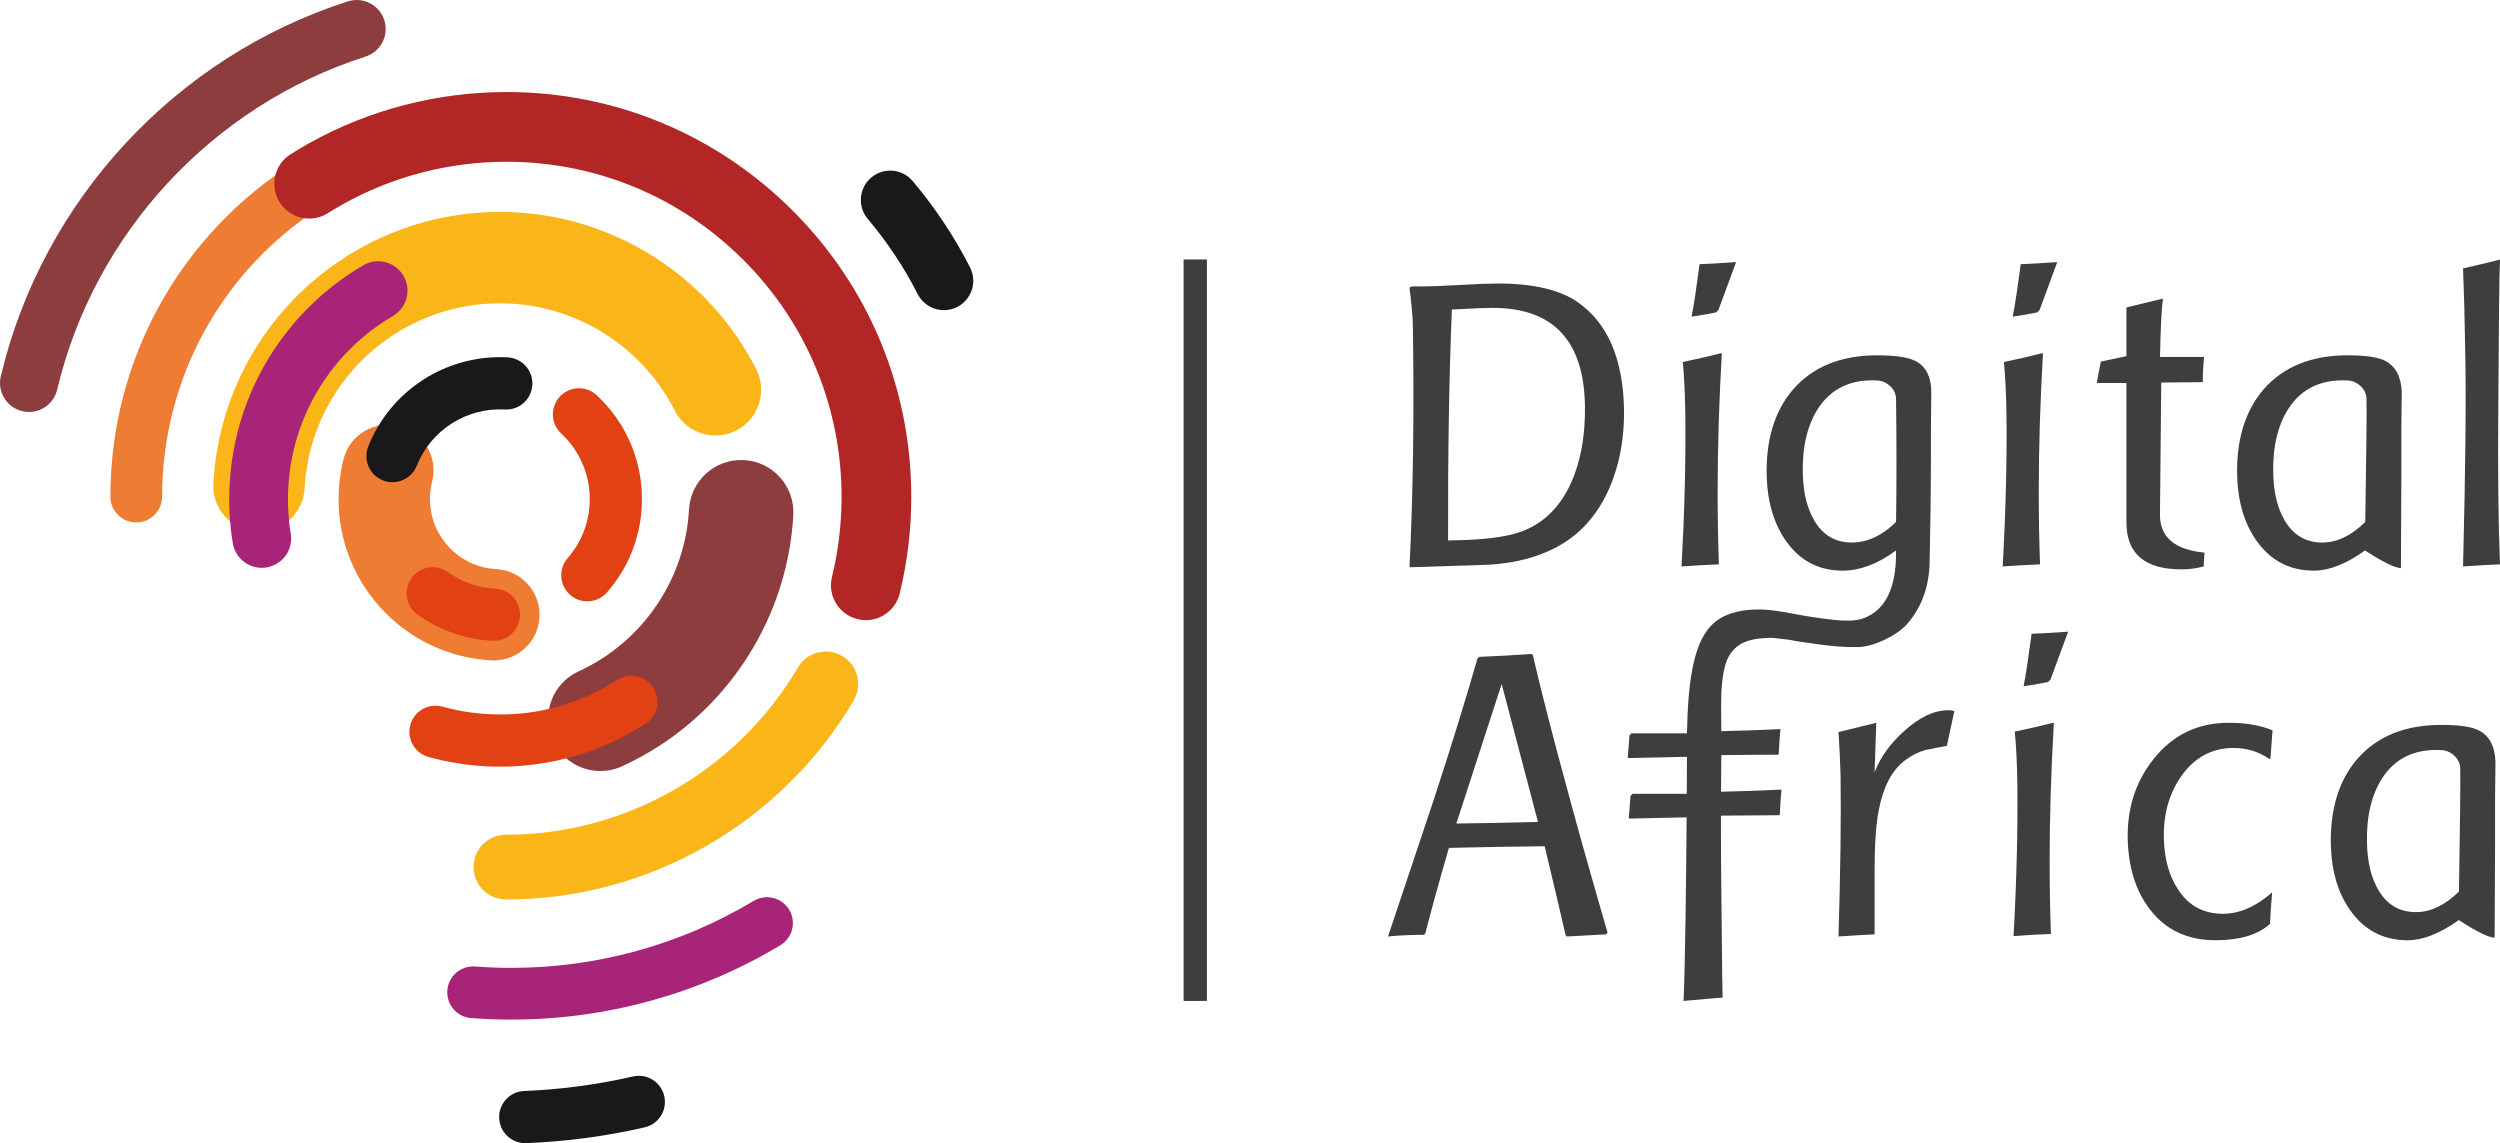 <?xml version="1.0" encoding="utf-8"?>
<!-- Generator: Adobe Illustrator 17.0.0, SVG Export Plug-In . SVG Version: 6.00 Build 0)  -->
<!DOCTYPE svg PUBLIC "-//W3C//DTD SVG 1.1//EN" "http://www.w3.org/Graphics/SVG/1.1/DTD/svg11.dtd">
<svg version="1.1" id="Calque_1" xmlns="http://www.w3.org/2000/svg" xmlns:xlink="http://www.w3.org/1999/xlink" x="0px" y="0px"
	 width="182.85px" height="83.611px" viewBox="0 0 182.85 83.611" enable-background="new 0 0 182.85 83.611" xml:space="preserve">
<g>
	<g>
		<path fill="#1B181C" d="M38.416,83.611c-1.019,0-1.865-0.806-1.906-1.835c-0.042-1.053,0.778-1.941,1.832-1.982
			c2.681-0.105,5.356-0.463,7.952-1.061c1.03-0.237,2.055,0.404,2.289,1.433c0.237,1.028-0.404,2.053-1.433,2.289
			c-2.827,0.65-5.74,1.039-8.657,1.155C38.468,83.611,38.442,83.611,38.416,83.611z"/>
		<g>
			<path fill="#EF7C33" d="M36.124,48.304c-0.061,0-0.12-0.001-0.182-0.004c-3.149-0.17-6.047-1.556-8.156-3.904
				c-2.107-2.347-3.174-5.375-3.006-8.525c0.042-0.773,0.159-1.543,0.349-2.291c0.456-1.789,2.274-2.871,4.063-2.415
				c1.789,0.455,2.869,2.274,2.414,4.063c-0.083,0.324-0.133,0.661-0.152,0.999c-0.073,1.368,0.391,2.683,1.307,3.702
				c0.914,1.02,2.173,1.622,3.54,1.696c1.843,0.098,3.256,1.672,3.158,3.515C39.362,46.923,37.888,48.304,36.124,48.304z"/>
			<rect x="86.569" y="18.977" fill="#3E3D3F" width="1.705" height="54.231"/>
			<path fill="#1B181C" d="M69.038,22.686c-0.783,0-1.537-0.429-1.918-1.175c-0.997-1.961-2.226-3.811-3.65-5.497
				c-0.766-0.906-0.652-2.262,0.253-3.027c0.907-0.766,2.263-0.652,3.028,0.254c1.639,1.94,3.051,4.066,4.2,6.321
				c0.537,1.058,0.117,2.351-0.94,2.89C69.698,22.61,69.365,22.686,69.038,22.686z"/>
			<path fill="#FAB518" d="M37.032,65.787c-0.011,0-0.02,0-0.029,0c-1.309-0.002-2.367-1.064-2.366-2.371
				c0.001-1.308,1.06-2.366,2.368-2.366c0.012,0.001,0.018,0,0.027,0c8.733,0,16.902-4.683,21.326-12.226
				c0.66-1.128,2.112-1.507,3.241-0.845c1.126,0.662,1.505,2.112,0.844,3.241C57.173,60.207,47.437,65.787,37.032,65.787z"/>
			<path fill="#EF7C33" d="M9.966,38.212c0,0-0.002,0-0.003,0c-1.046,0-1.89-0.849-1.89-1.894
				c0.01-9.994,5.068-19.146,13.532-24.482c0.428-0.271,0.88-0.538,1.339-0.795c4.295-2.394,9.162-3.649,14.12-3.652
				c1.046,0.001,1.893,0.85,1.891,1.895c-0.001,1.044-0.847,1.89-1.892,1.89c-0.01,0-0.02,0-0.03,0
				c-4.289,0-8.522,1.097-12.244,3.173c-0.399,0.223-0.792,0.455-1.164,0.69c-7.36,4.641-11.758,12.599-11.769,21.286
				C11.855,37.367,11.009,38.212,9.966,38.212z"/>
			<path fill="#A72479" d="M37.407,74.573c-0.015,0-0.029,0-0.046,0c-0.968,0-1.944-0.038-2.902-0.111
				c-1.042-0.08-1.821-0.99-1.741-2.03c0.079-1.043,0.99-1.82,2.031-1.744c0.863,0.066,1.743,0.101,2.617,0.102
				c0.014,0,0.027,0,0.041,0c6.258,0,12.383-1.694,17.716-4.899c0.896-0.537,2.059-0.248,2.599,0.647
				c0.537,0.895,0.248,2.058-0.647,2.596C51.151,72.693,44.351,74.573,37.407,74.573z"/>
			<path fill="#B32626" d="M63.329,45.359c-0.201,0-0.405-0.025-0.607-0.074c-1.369-0.334-2.207-1.715-1.873-3.083
				c0.464-1.895,0.701-3.855,0.703-5.825c0.007-6.549-2.536-12.709-7.162-17.345c-4.626-4.637-10.781-7.193-17.329-7.201
				c-0.009,0-0.017,0-0.027,0c-4.176,0-8.3,1.068-11.925,3.089c-0.389,0.217-0.769,0.443-1.133,0.673
				c-1.19,0.752-2.766,0.397-3.518-0.795c-0.751-1.189-0.396-2.765,0.795-3.517c0.439-0.278,0.901-0.551,1.371-0.815
				c4.385-2.444,9.366-3.735,14.409-3.735c0.013,0,0.023,0,0.034,0c7.91,0.008,15.345,3.098,20.934,8.698
				c5.588,5.6,8.66,13.042,8.65,20.952c-0.002,2.376-0.287,4.743-0.848,7.032C65.518,44.578,64.477,45.359,63.329,45.359z"/>
			<path fill="#1B181C" d="M28.708,35.269c-0.236,0-0.477-0.044-0.708-0.137c-0.98-0.391-1.457-1.502-1.065-2.482
				c1.652-4.134,5.748-6.751,10.197-6.512c1.053,0.057,1.86,0.957,1.804,2.01c-0.057,1.053-0.951,1.862-2.009,1.804
				c-2.812-0.156-5.402,1.502-6.445,4.115C30.182,34.815,29.465,35.269,28.708,35.269z"/>
			<path fill="#E14113" d="M36.123,46.871c-0.034,0-0.07,0-0.104-0.003c-1.98-0.106-3.877-0.771-5.482-1.92
				c-0.856-0.614-1.054-1.807-0.44-2.664c0.614-0.857,1.808-1.055,2.664-0.441c1.014,0.726,2.211,1.144,3.463,1.211
				c1.055,0.057,1.862,0.957,1.806,2.01C37.973,46.083,37.13,46.871,36.123,46.871z"/>
			<path fill="#E14113" d="M42.958,43.981c-0.445,0-0.894-0.155-1.256-0.473c-0.793-0.693-0.875-1.899-0.181-2.693
				c0.971-1.11,1.525-2.48,1.604-3.959c0.105-1.946-0.653-3.824-2.08-5.154c-0.771-0.719-0.813-1.928-0.095-2.698
				c0.719-0.772,1.928-0.814,2.698-0.095c2.258,2.102,3.456,5.073,3.29,8.152c-0.126,2.341-1.005,4.507-2.543,6.268
				C44.019,43.759,43.49,43.981,42.958,43.981z"/>
			<path fill="#FAB518" d="M18.944,38.884c-0.061,0-0.124-0.002-0.185-0.005c-1.844-0.1-3.256-1.675-3.155-3.518
				c0.383-7.058,4.258-13.408,10.363-16.987c3.558-2.085,7.617-3.066,11.75-2.842c7.46,0.407,14.201,4.8,17.589,11.465
				c0.837,1.645,0.181,3.656-1.464,4.493c-1.646,0.837-3.657,0.181-4.493-1.463c-2.312-4.548-6.908-7.545-11.995-7.822
				c-2.814-0.151-5.586,0.517-8.008,1.936c-4.165,2.441-6.807,6.771-7.068,11.583C22.181,37.504,20.706,38.884,18.944,38.884z"/>
			<path fill="#A72479" d="M19.144,41.531c-1.032,0-1.943-0.747-2.117-1.8c-0.232-1.415-0.31-2.863-0.231-4.307
				c0.361-6.655,4.016-12.645,9.775-16.022c1.022-0.6,2.339-0.256,2.938,0.768c0.602,1.022,0.258,2.339-0.766,2.939
				c-4.512,2.645-7.374,7.337-7.658,12.549c-0.063,1.133-0.001,2.269,0.182,3.376c0.193,1.171-0.601,2.275-1.771,2.468
				C19.378,41.523,19.261,41.531,19.144,41.531z"/>
			<path fill="#8E3D3E" d="M43.911,56.393c-1.447,0-2.831-0.826-3.473-2.229c-0.88-1.917-0.037-4.184,1.88-5.063
				c0.616-0.282,1.215-0.61,1.776-0.976c3.706-2.404,6.061-6.466,6.301-10.869c0.117-2.107,1.912-3.719,4.023-3.605
				c2.105,0.115,3.719,1.915,3.605,4.021c-0.375,6.832-4.027,13.134-9.772,16.861c-0.871,0.565-1.798,1.076-2.752,1.512
				C44.985,56.281,44.444,56.393,43.911,56.393z"/>
			<path fill="#E14113" d="M36.573,56.074c-0.355,0-0.71-0.011-1.063-0.03c-1.413-0.076-2.815-0.304-4.166-0.678
				c-1.017-0.281-1.613-1.333-1.333-2.349c0.282-1.018,1.334-1.613,2.35-1.332c1.089,0.301,2.218,0.484,3.356,0.546
				c2.581,0.142,5.066-0.328,7.399-1.394c0.698-0.321,1.379-0.694,2.018-1.109c0.886-0.573,2.067-0.322,2.643,0.561
				c0.574,0.885,0.323,2.067-0.563,2.643c-0.795,0.516-1.641,0.979-2.509,1.379C42.167,55.47,39.376,56.074,36.573,56.074z"/>
			<path fill="#8E3D3E" d="M2.121,30.132c-0.161,0-0.326-0.018-0.489-0.058c-1.139-0.27-1.844-1.413-1.574-2.551
				C3.107,14.652,12.834,4.144,25.442,0.102c1.114-0.357,2.308,0.256,2.665,1.37c0.358,1.115-0.257,2.308-1.371,2.666
				C15.533,7.729,6.891,17.064,4.182,28.5C3.952,29.475,3.081,30.132,2.121,30.132z"/>
		</g>
	</g>
	<g>
		<path fill="#3E3D3F" d="M115.42,22.117c-1.314-0.921-3.267-1.382-5.856-1.382c-0.616,0-1.545,0.035-2.791,0.107
			c-1.242,0.072-2.172,0.107-2.788,0.107h-0.739l-0.155,0.091c0.165,1.332,0.246,2.273,0.246,2.826
			c0.101,6.304,0.021,12.18-0.246,17.624l5.773-0.184c2.088-0.123,3.858-0.614,5.312-1.474c1.74-1.023,3.008-2.63,3.808-4.82
			c0.553-1.535,0.818-3.214,0.798-5.035C118.719,26.272,117.598,23.653,115.42,22.117z M115.157,34.706
			c-0.778,2.087-2.047,3.469-3.809,4.145c-1.105,0.43-2.916,0.655-5.434,0.675c-0.021-6.283,0.072-11.913,0.276-16.887
			c1.494-0.082,2.488-0.122,2.979-0.122c4.442,0,6.694,2.404,6.755,7.214C115.945,31.614,115.689,33.274,115.157,34.706z"/>
		<path fill="#3E3D3F" d="M125.719,41.277c-0.061-1.74-0.091-3.51-0.091-5.313c0-3.233,0.102-6.601,0.307-10.101l-0.063-0.031
			c-0.777,0.204-1.709,0.42-2.793,0.644c0.103,1.065,0.164,2.323,0.185,3.777c0.04,3.418-0.053,7.143-0.276,11.176
			C123.806,41.368,124.716,41.319,125.719,41.277z"/>
		<path fill="#3E3D3F" d="M125.688,22.67l1.289-3.501c-1.187,0.082-2.076,0.134-2.67,0.153c-0.227,1.719-0.42,2.999-0.584,3.838
			c0.799-0.123,1.392-0.225,1.781-0.307L125.688,22.67z"/>
		<path fill="#3E3D3F" d="M149.208,41.277c-0.063-1.74-0.092-3.51-0.092-5.313c0-3.233,0.103-6.601,0.307-10.101l-0.061-0.031
			c-0.777,0.204-1.711,0.42-2.795,0.644c0.102,1.065,0.163,2.323,0.185,3.777c0.041,3.418-0.052,7.143-0.276,11.176
			C147.293,41.368,148.205,41.319,149.208,41.277z"/>
		<path fill="#3E3D3F" d="M149.178,22.67l1.29-3.501c-1.188,0.082-2.079,0.134-2.674,0.153c-0.224,1.719-0.419,2.999-0.583,3.838
			c0.799-0.123,1.393-0.225,1.78-0.307L149.178,22.67z"/>
		<path fill="#3E3D3F" d="M161.175,41.43l0.061-1.013c-2.189-0.205-3.273-1.137-3.255-2.795l0.092-9.642
			c1.537-0.019,2.55-0.029,3.039-0.029c0-0.697,0.033-1.311,0.095-1.843c-1.426,0-2.5,0-3.226,0c0.048-2.18,0.119-3.603,0.215-4.268
			l-2.67,0.645v3.562l-1.874,0.399l-0.276,1.442v0.123h2.15v10.193c0,2.294,1.34,3.439,4.023,3.439
			C160.1,41.645,160.642,41.573,161.175,41.43z"/>
		<path fill="#3E3D3F" d="M175.604,41.553l0.031-6.571V31.39c0.018-1.576,0.029-2.477,0.029-2.702
			c-0.041-1.146-0.451-1.914-1.228-2.303c-0.512-0.266-1.422-0.398-2.733-0.398c-2.639,0-4.687,0.828-6.14,2.486
			c-1.372,1.596-2.018,3.735-1.936,6.418c0.062,1.861,0.536,3.418,1.42,4.666c1.029,1.454,2.427,2.18,4.198,2.18
			c1.11,0,2.356-0.491,3.733-1.474C174.275,41.104,175.15,41.532,175.604,41.553z M167.094,38.052
			c-0.512-0.879-0.786-1.984-0.826-3.316c-0.061-2.005,0.314-3.633,1.131-4.881c0.957-1.453,2.395-2.128,4.309-2.027
			c0.368,0.021,0.69,0.164,0.966,0.43c0.273,0.267,0.412,0.584,0.412,0.952c0.02,1.024-0.011,4.013-0.091,8.966
			c-1.019,1.004-2.07,1.505-3.15,1.505C168.643,39.68,167.725,39.138,167.094,38.052z"/>
		<path fill="#3E3D3F" d="M182.85,41.277c-0.124-2.992-0.164-6.866-0.124-11.622c0.033-6.109,0.074-9.665,0.124-10.67
			c-0.972,0.246-1.871,0.461-2.703,0.645c0.074,1.865,0.125,3.793,0.153,5.781c0.083,3.464,0.03,8.804-0.153,16.018
			C181.355,41.348,182.256,41.297,182.85,41.277z"/>
		<path fill="#3E3D3F" d="M112.114,47.921l-0.093-0.093c-1.104,0.082-2.383,0.154-3.837,0.216l-0.124,0.123
			c-0.88,3.07-1.933,6.478-3.161,10.224l-3.379,10.103c0.86-0.083,1.74-0.122,2.642-0.122l0.092-0.124
			c0.41-1.617,0.983-3.694,1.72-6.233c2.498-0.062,4.831-0.101,7.001-0.122c0.694,2.886,1.208,5.056,1.534,6.509l0.093,0.092
			l2.854-0.154l0.124-0.122c-1.147-3.951-2.099-7.329-2.855-10.133C113.577,53.888,112.708,50.5,112.114,47.921z M106.518,60.231
			l3.314-10.205l2.656,10.092C110.325,60.174,108.334,60.212,106.518,60.231z"/>
		<path fill="#3E3D3F" d="M126.424,48.044c0.632-1.167,1.817-1.392,3.211-1.392l1.201,0.137c0.747,0.153,1.371,0.218,2.498,0.382
			c0.962,0.123,1.832,0.175,2.609,0.154c0.573-0.021,1.229-0.211,1.966-0.567c0.736-0.359,1.289-0.764,1.658-1.213
			c1.002-1.188,1.524-2.653,1.565-4.39c0.062-2.969,0.093-5.241,0.093-6.818c0-2.681,0.01-4.564,0.029-5.648
			c0-1.084-0.358-1.832-1.074-2.241c-0.532-0.308-1.493-0.46-2.886-0.46c-2.64,0-4.688,0.828-6.141,2.486
			c-1.372,1.596-2.017,3.735-1.936,6.418c0.062,1.861,0.53,3.418,1.404,4.666c1.017,1.454,2.4,2.18,4.15,2.18
			c1.262,0,2.563-0.491,3.905-1.474c0.04,2.682-0.741,4.33-2.347,4.944c-0.325,0.123-0.711,0.185-1.157,0.185
			c-0.671,0-1.108-0.056-2.044-0.179c-0.822-0.107-1.581-0.252-2.49-0.421c0.005-0.002,0.009-0.006,0.015-0.006
			c-0.286-0.021-1.147-0.211-1.96-0.211c-0.941,0-2.272,0.119-3.254,0.918c-1.537,1.229-1.976,4.127-2.057,8.14h-4.053l-0.152,0.153
			c-0.042,0.636-0.082,1.167-0.124,1.597l0.06,0.061l4.27-0.091c-0.003,0.825-0.008,1.739-0.013,2.705h-3.965l-0.152,0.153
			c-0.042,0.636-0.082,1.167-0.124,1.597l0.06,0.062l4.17-0.09c-0.037,5.024-0.111,10.869-0.223,13.429
			c1.76-0.162,2.711-0.245,2.855-0.245c-0.042-1.146-0.072-6.916-0.093-7.879c-0.024-1.751-0.032-3.563-0.029-5.425l0.105-0.005
			c1.861-0.021,3.82-0.031,4.17-0.031l0.029-0.062c0.041-0.798,0.082-1.403,0.124-1.812c-1.536,0.081-3.545,0.134-4.323,0.154
			l-0.1,0.006c0.007-0.883,0.014-1.775,0.024-2.682c1.862-0.021,3.821-0.03,4.169-0.03l0.029-0.062
			c0.042-0.798,0.083-1.402,0.125-1.812c-1.537,0.081-3.545,0.133-4.323,0.153c-0.02-1.432-0.02-2.365,0-2.794
			C125.961,49.456,126.135,48.576,126.424,48.044z M135.436,39.68c-1.203,0-2.121-0.542-2.751-1.628
			c-0.51-0.879-0.785-1.984-0.825-3.316c-0.063-2.005,0.315-3.633,1.131-4.881c0.957-1.453,2.395-2.128,4.309-2.027
			c0.368,0.021,0.689,0.164,0.966,0.43c0.273,0.267,0.412,0.584,0.412,0.952c0.04,3.316,0.04,6.306,0,8.966
			C137.657,39.179,136.577,39.68,135.436,39.68z"/>
		<path fill="#3E3D3F" d="M139.257,53.479c-1.023,0.921-1.739,1.925-2.15,3.009l0.125-3.623c-1.244,0.309-2.165,0.534-2.765,0.678
			c0.077,1.147,0.126,2.225,0.153,3.229c0.041,3.118-0.011,7.025-0.153,11.722c1.234-0.083,2.114-0.134,2.64-0.154
			c0-1.535,0-3.101,0-4.698c0-1.883,0.103-3.347,0.307-4.391c0.325-1.7,0.957-2.907,1.893-3.624
			c0.489-0.368,0.988-0.623,1.496-0.767c0.592-0.123,1.121-0.226,1.59-0.308c0.244-1.147,0.428-1.996,0.549-2.548
			c-0.164-0.041-0.305-0.061-0.43-0.061C141.466,51.944,140.382,52.455,139.257,53.479z"/>
		<path fill="#3E3D3F" d="M148.007,50.193c0.8-0.122,1.393-0.226,1.78-0.308l0.186-0.183l1.29-3.5
			c-1.188,0.081-2.078,0.133-2.672,0.153C148.364,48.074,148.171,49.354,148.007,50.193z"/>
		<path fill="#3E3D3F" d="M150.157,52.864c-0.779,0.204-1.71,0.418-2.795,0.645c0.102,1.064,0.164,2.323,0.186,3.777
			c0.039,3.419-0.052,7.144-0.278,11.177c0.818-0.062,1.732-0.113,2.733-0.154c-0.061-1.739-0.092-3.511-0.092-5.311
			c0-3.234,0.102-6.603,0.307-10.102L150.157,52.864z"/>
		<path fill="#3E3D3F" d="M163.359,54.706c0.961,0,1.833,0.267,2.61,0.798l0.092-0.03c0.039-0.593,0.092-1.279,0.153-2.057
			c-0.881-0.369-1.944-0.553-3.194-0.553c-2.271,0-4.103,0.881-5.495,2.64c-1.331,1.658-1.965,3.633-1.903,5.926
			c0.061,2.087,0.613,3.797,1.658,5.128c1.146,1.474,2.732,2.211,4.76,2.211c1.779,0,3.109-0.398,3.99-1.197
			c0.018-0.574,0.07-1.342,0.154-2.304c-1.189,1.044-2.385,1.566-3.593,1.566c-1.433,0-2.528-0.593-3.284-1.777
			c-0.656-0.979-1.004-2.226-1.046-3.736c-0.041-1.695,0.358-3.174,1.197-4.439C160.442,55.432,161.743,54.706,163.359,54.706z"/>
		<path fill="#3E3D3F" d="M181.29,53.417c-0.511-0.266-1.423-0.399-2.731-0.399c-2.642,0-4.689,0.829-6.143,2.486
			c-1.372,1.596-2.015,3.736-1.935,6.419c0.063,1.861,0.536,3.417,1.421,4.666c1.028,1.454,2.427,2.181,4.196,2.181
			c1.113,0,2.356-0.492,3.736-1.475c1.296,0.84,2.17,1.27,2.623,1.29l0.031-6.571v-3.592c0.02-1.576,0.03-2.477,0.03-2.702
			C182.477,54.573,182.07,53.805,181.29,53.417z M179.848,65.207c-1.02,1.004-2.07,1.505-3.149,1.505
			c-1.202,0-2.12-0.542-2.751-1.628c-0.509-0.879-0.785-1.985-0.824-3.315c-0.062-2.006,0.314-3.633,1.13-4.882
			c0.958-1.453,2.394-2.129,4.311-2.026c0.367,0.021,0.687,0.164,0.963,0.43c0.275,0.267,0.413,0.583,0.413,0.951
			C179.96,57.265,179.93,60.254,179.848,65.207z"/>
	</g>
</g>
</svg>

